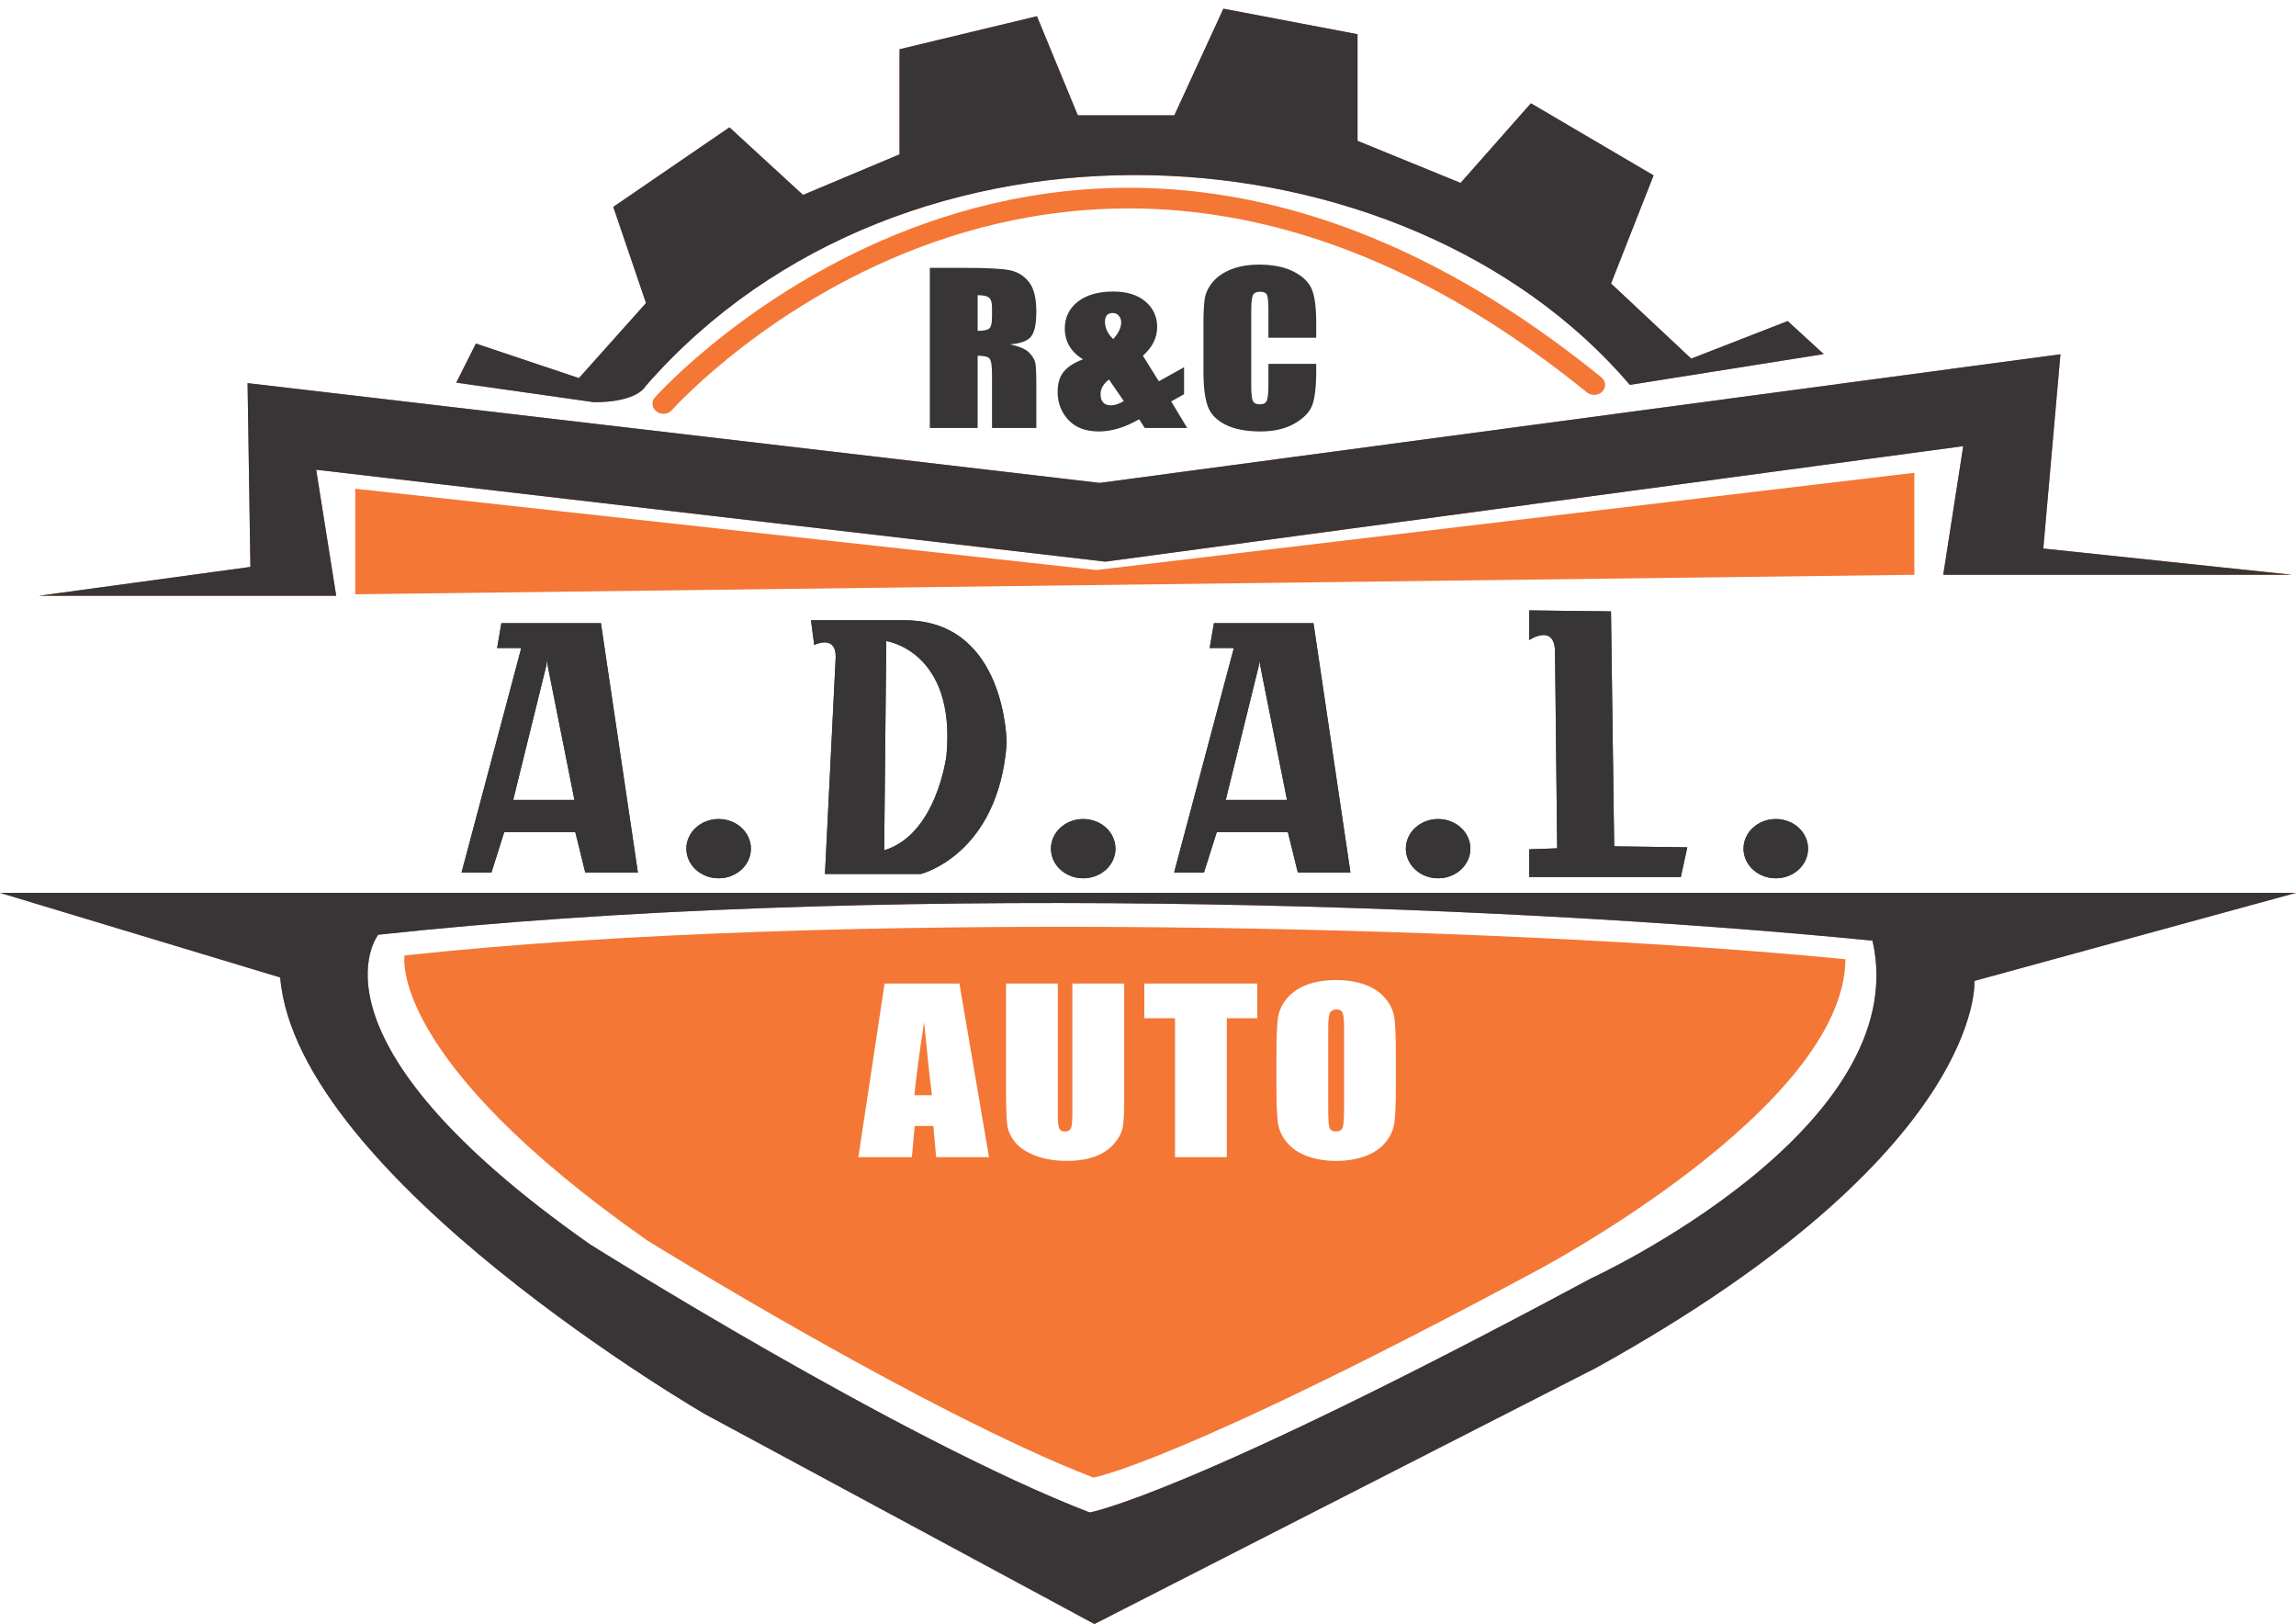 <svg width="222" height="157" viewBox="0 0 222 157" fill="none" xmlns="http://www.w3.org/2000/svg">
<path fill-rule="evenodd" clip-rule="evenodd" d="M23.936 37.038L106.327 46.684L199.225 34.247L197.567 53.029L221.62 55.567H187.891L189.824 43.13L106.88 54.297L30.572 45.414L32.507 57.597H3.753L24.212 54.804L23.936 37.038Z" fill="#EB6A3E"/>
<path fill-rule="evenodd" clip-rule="evenodd" d="M23.936 37.038L106.327 46.684L199.225 34.247L197.567 53.029L221.62 55.567H187.891L189.824 43.13L106.88 54.297L30.572 45.414L32.507 57.597H3.753L24.212 54.804L23.936 37.038Z" fill="#373535"/>
<path fill-rule="evenodd" clip-rule="evenodd" d="M34.35 57.452L185.098 55.567V45.705L106 55.106L34.35 47.247V57.452Z" fill="#F47736"/>
<path fill-rule="evenodd" clip-rule="evenodd" d="M0 86.316H222L190.91 94.827C190.91 94.827 192 111.352 154.364 132.214L105.819 157L68.182 136.719C68.182 136.719 28.728 113.854 27.091 94.495L0 86.316ZM36.57 90.364C36.57 90.364 28.625 100.342 57.06 120.304C57.06 120.304 86.96 139.114 105.358 146.215C105.358 146.215 114.56 144.68 153.871 123.57C153.871 123.57 185.217 109.169 181.052 90.937C143.385 87.215 83.132 85.316 36.57 90.364Z" fill="#EB6A3E"/>
<path fill-rule="evenodd" clip-rule="evenodd" d="M0 86.316H222L190.91 94.827C190.91 94.827 192 111.352 154.364 132.214L105.819 157L68.182 136.719C68.182 136.719 28.728 113.854 27.091 94.495L0 86.316ZM36.57 90.364C36.57 90.364 28.625 100.342 57.06 120.304C57.06 120.304 86.96 139.114 105.358 146.215C105.358 146.215 114.56 144.68 153.871 123.57C153.871 123.57 185.217 109.169 181.052 90.937C143.385 87.215 83.132 85.316 36.57 90.364Z" fill="#373535"/>
<path fill-rule="evenodd" clip-rule="evenodd" d="M48.477 60.25H58.104L61.677 84.354H56.591L55.628 80.441H48.754L47.515 84.354H44.628L50.402 62.647H48.067L48.477 60.25ZM52.843 64.261L49.619 77.335H55.543L52.843 63.782V64.261Z" fill="#373535"/>
<path fill-rule="evenodd" clip-rule="evenodd" d="M48.477 60.25H58.104L61.677 84.354H56.591L55.628 80.441H48.754L47.515 84.354H44.628L50.402 62.647H48.067L48.477 60.25ZM52.843 64.261L49.619 77.335H55.543L52.843 63.782V64.261Z" fill="#373535"/>
<path fill-rule="evenodd" clip-rule="evenodd" d="M78.727 62.352C78.727 62.352 80.807 61.301 80.807 63.496L79.767 84.491H89.02C89.02 84.491 96.504 82.678 97.335 71.897C97.335 71.897 97.335 59.966 87.46 59.966H78.415L78.727 62.352ZM85.693 61.971C85.693 61.971 92.45 62.925 91.515 73.039C91.515 73.039 90.585 80.674 85.491 82.201L85.693 61.971Z" fill="#373535"/>
<path fill-rule="evenodd" clip-rule="evenodd" d="M78.727 62.352C78.727 62.352 80.807 61.301 80.807 63.496L79.767 84.491H89.02C89.02 84.491 96.504 82.678 97.335 71.897C97.335 71.897 97.335 59.966 87.46 59.966H78.415L78.727 62.352ZM85.693 61.971C85.693 61.971 92.45 62.925 91.515 73.039C91.515 73.039 90.585 80.674 85.491 82.201L85.693 61.971Z" fill="#373535"/>
<path fill-rule="evenodd" clip-rule="evenodd" d="M117.375 60.25H127L130.574 84.354H125.488L124.525 80.441H117.65L116.412 84.354H113.526L119.302 62.647H116.963L117.375 60.25ZM121.738 64.261L118.515 77.335H124.441L121.738 63.782V64.261Z" fill="#373535"/>
<path fill-rule="evenodd" clip-rule="evenodd" d="M117.375 60.25H127L130.574 84.354H125.488L124.525 80.441H117.65L116.412 84.354H113.526L119.302 62.647H116.963L117.375 60.25ZM121.738 64.261L118.515 77.335H124.441L121.738 63.782V64.261Z" fill="#373535"/>
<path fill-rule="evenodd" clip-rule="evenodd" d="M147.861 61.876C147.861 61.876 150.253 60.253 150.357 62.925L150.564 82.01L147.861 82.106V84.778H162.52L163.143 81.914L156.074 81.819L155.765 59.107L147.861 59.011V61.876Z" fill="#373535"/>
<path fill-rule="evenodd" clip-rule="evenodd" d="M147.861 61.876C147.861 61.876 150.253 60.253 150.357 62.925L150.564 82.01L147.861 82.106V84.778H162.52L163.143 81.914L156.074 81.819L155.765 59.107L147.861 59.011V61.876Z" fill="#373535"/>
<path fill-rule="evenodd" clip-rule="evenodd" d="M69.486 79.179C71.206 79.179 72.604 80.463 72.604 82.043C72.604 83.626 71.206 84.907 69.486 84.907C67.761 84.907 66.365 83.626 66.365 82.043C66.365 80.463 67.761 79.179 69.486 79.179Z" fill="#373535"/>
<path fill-rule="evenodd" clip-rule="evenodd" d="M69.486 79.179C71.206 79.179 72.604 80.463 72.604 82.043C72.604 83.626 71.206 84.907 69.486 84.907C67.761 84.907 66.365 83.626 66.365 82.043C66.365 80.463 67.761 79.179 69.486 79.179Z" fill="#373535"/>
<path fill-rule="evenodd" clip-rule="evenodd" d="M104.736 79.179C106.459 79.179 107.854 80.463 107.854 82.043C107.854 83.626 106.459 84.907 104.736 84.907C103.013 84.907 101.617 83.626 101.617 82.043C101.617 80.463 103.013 79.179 104.736 79.179Z" fill="#373535"/>
<path fill-rule="evenodd" clip-rule="evenodd" d="M104.736 79.179C106.459 79.179 107.854 80.463 107.854 82.043C107.854 83.626 106.459 84.907 104.736 84.907C103.013 84.907 101.617 83.626 101.617 82.043C101.617 80.463 103.013 79.179 104.736 79.179Z" fill="#373535"/>
<path fill-rule="evenodd" clip-rule="evenodd" d="M139.051 79.179C140.774 79.179 142.17 80.463 142.17 82.043C142.17 83.626 140.774 84.907 139.051 84.907C137.329 84.907 135.932 83.626 135.932 82.043C135.932 80.463 137.329 79.179 139.051 79.179Z" fill="#373535"/>
<path fill-rule="evenodd" clip-rule="evenodd" d="M139.051 79.179C140.774 79.179 142.17 80.463 142.17 82.043C142.17 83.626 140.774 84.907 139.051 84.907C137.329 84.907 135.932 83.626 135.932 82.043C135.932 80.463 137.329 79.179 139.051 79.179Z" fill="#373535"/>
<path fill-rule="evenodd" clip-rule="evenodd" d="M171.703 79.179C173.425 79.179 174.821 80.463 174.821 82.043C174.821 83.626 173.425 84.907 171.703 84.907C169.978 84.907 168.582 83.626 168.582 82.043C168.582 80.463 169.978 79.179 171.703 79.179Z" fill="#373535"/>
<path fill-rule="evenodd" clip-rule="evenodd" d="M171.703 79.179C173.425 79.179 174.821 80.463 174.821 82.043C174.821 83.626 173.425 84.907 171.703 84.907C169.978 84.907 168.582 83.626 168.582 82.043C168.582 80.463 169.978 79.179 171.703 79.179Z" fill="#373535"/>
<path d="M89.905 25.894H93.17C95.346 25.894 96.818 25.966 97.59 26.112C98.359 26.26 98.987 26.635 99.472 27.24C99.96 27.84 100.202 28.802 100.202 30.12C100.202 31.323 100.03 32.132 99.687 32.547C99.348 32.962 98.671 33.209 97.66 33.291C98.572 33.49 99.19 33.755 99.502 34.085C99.818 34.415 100.012 34.723 100.085 35C100.166 35.277 100.202 36.039 100.202 37.291V41.377H95.918V36.228C95.918 35.398 95.843 34.886 95.692 34.686C95.547 34.486 95.158 34.39 94.527 34.39V41.377H89.905V25.894ZM94.527 28.537V31.982C95.043 31.982 95.401 31.922 95.608 31.795C95.813 31.673 95.918 31.267 95.918 30.586V29.737C95.918 29.242 95.816 28.921 95.618 28.765C95.42 28.612 95.055 28.537 94.527 28.537ZM114.488 35.5V38.111L113.243 38.808L114.792 41.377H110.687L110.14 40.532C108.776 41.319 107.479 41.711 106.255 41.711C104.978 41.711 103.988 41.339 103.297 40.592C102.606 39.843 102.263 38.943 102.263 37.89C102.263 37.048 102.463 36.39 102.871 35.909C103.28 35.429 103.892 35.042 104.711 34.742C103.539 34.008 102.955 33.02 102.955 31.77C102.955 30.694 103.372 29.827 104.206 29.17C105.042 28.514 106.183 28.185 107.647 28.185C108.962 28.185 109.997 28.507 110.752 29.148C111.508 29.794 111.887 30.613 111.887 31.607C111.887 32.652 111.426 33.578 110.506 34.387L112.049 36.863L114.488 35.5ZM107.638 32.778C108.151 32.212 108.409 31.665 108.409 31.151C108.409 30.923 108.334 30.723 108.189 30.537C108.043 30.351 107.836 30.259 107.574 30.259C107.332 30.259 107.149 30.331 107.026 30.474C106.901 30.613 106.839 30.824 106.839 31.11C106.839 31.713 107.105 32.266 107.638 32.778ZM108.66 38.775L107.225 36.686C106.68 37.12 106.413 37.59 106.413 38.094C106.413 38.461 106.498 38.734 106.671 38.912C106.839 39.095 107.091 39.185 107.425 39.185C107.781 39.185 108.191 39.048 108.66 38.775ZM127.265 32.647H122.643V29.961C122.643 29.176 122.593 28.69 122.497 28.494C122.398 28.303 122.181 28.205 121.85 28.205C121.475 28.205 121.237 28.322 121.134 28.556C121.034 28.794 120.981 29.305 120.981 30.087V37.27C120.981 38.023 121.034 38.514 121.134 38.747C121.237 38.975 121.466 39.087 121.816 39.087C122.156 39.087 122.381 38.975 122.485 38.743C122.589 38.514 122.643 37.974 122.643 37.12V35.174H127.265V35.776C127.265 37.382 127.133 38.519 126.874 39.19C126.616 39.862 126.041 40.448 125.155 40.953C124.264 41.46 123.172 41.711 121.869 41.711C120.522 41.711 119.407 41.5 118.529 41.074C117.654 40.646 117.069 40.053 116.786 39.297C116.504 38.542 116.361 37.405 116.361 35.887V31.365C116.361 30.25 116.404 29.414 116.491 28.857C116.581 28.299 116.84 27.761 117.276 27.246C117.71 26.731 118.312 26.322 119.081 26.024C119.852 25.728 120.739 25.581 121.741 25.581C123.099 25.581 124.219 25.81 125.106 26.27C125.988 26.727 126.567 27.297 126.848 27.984C127.125 28.666 127.265 29.732 127.265 31.176V32.647Z" fill="#373535"/>
<path fill-rule="evenodd" clip-rule="evenodd" d="M44.116 36.99L57.4 38.877C57.4 38.877 61.355 39.023 62.462 37.28C87.55 8.599 135.859 11.742 157.591 37.207L176.333 34.231L172.853 31.037L163.523 34.669L155.773 27.408L159.886 16.954L148.023 9.985L141.223 17.683L131.259 13.616V3.307L118.289 0.84L113.546 11.15H104.214L100.26 1.568L86.976 4.76V14.922L77.644 18.844L70.528 12.311L59.298 20.003L62.462 29.295L55.977 36.552L46.014 33.214L44.116 36.99Z" fill="#EB6A3E"/>
<path fill-rule="evenodd" clip-rule="evenodd" d="M44.116 36.99L57.4 38.877C57.4 38.877 61.355 39.023 62.462 37.28C87.55 8.599 135.859 11.742 157.591 37.207L176.333 34.231L172.853 31.037L163.523 34.669L155.773 27.408L159.886 16.954L148.023 9.985L141.223 17.683L131.259 13.616V3.307L118.289 0.84L113.546 11.15H104.214L100.26 1.568L86.976 4.76V14.922L77.644 18.844L70.528 12.311L59.298 20.003L62.462 29.295L55.977 36.552L46.014 33.214L44.116 36.99Z" fill="#373535"/>
<path d="M64.959 39.655C64.583 40.066 63.917 40.122 63.465 39.775C63.018 39.432 62.959 38.818 63.335 38.406C63.449 38.28 102.773 -5.79 154.838 36.48C155.276 36.837 155.317 37.448 154.93 37.851C154.544 38.252 153.875 38.29 153.437 37.934C103.016 -2.999 65.069 39.531 64.959 39.655Z" fill="#F47736"/>
<path fill-rule="evenodd" clip-rule="evenodd" d="M39.113 92.368C39.113 92.368 37.37 102.222 62.549 119.897C62.549 119.897 89.425 136.555 105.718 142.843C105.718 142.843 113.865 141.482 148.674 122.788C148.674 122.788 178.327 107.134 178.434 92.734C145.08 89.439 80.345 87.902 39.113 92.368ZM92.765 95.083L95.627 111.865H90.517L90.244 108.852H88.443L88.169 111.865H82.995L85.531 95.083H92.765ZM90.111 105.882C89.872 103.981 89.622 101.626 89.353 98.812C88.859 102.037 88.547 104.392 88.413 105.882H90.111ZM108.698 95.083V106.303C108.698 107.575 108.65 108.471 108.556 108.984C108.458 109.499 108.181 110.031 107.714 110.57C107.247 111.116 106.633 111.526 105.87 111.805C105.105 112.084 104.204 112.227 103.168 112.227C102.021 112.227 101.007 112.06 100.132 111.73C99.254 111.394 98.594 110.964 98.162 110.435C97.724 109.898 97.468 109.338 97.388 108.745C97.311 108.155 97.271 106.911 97.271 105.021V95.083H102.279V107.671C102.279 108.403 102.324 108.874 102.412 109.074C102.504 109.282 102.684 109.384 102.955 109.384C103.263 109.384 103.467 109.272 103.556 109.046C103.646 108.819 103.689 108.289 103.689 107.456V95.083H108.698ZM121.564 95.083V98.436H118.621V111.865H113.613V98.436H110.645V95.083H121.564ZM134.968 104.922C134.968 106.606 134.923 107.798 134.831 108.498C134.74 109.202 134.457 109.842 133.979 110.423C133.501 111.003 132.853 111.449 132.039 111.758C131.223 112.069 130.274 112.227 129.193 112.227C128.163 112.227 127.243 112.078 126.425 111.785C125.606 111.492 124.945 111.05 124.451 110.465C123.953 109.88 123.658 109.239 123.558 108.547C123.467 107.855 123.418 106.646 123.418 104.922V102.051C123.418 100.362 123.463 99.172 123.554 98.472C123.646 97.765 123.929 97.127 124.407 96.546C124.884 95.967 125.536 95.521 126.349 95.21C127.163 94.898 128.112 94.744 129.193 94.744C130.223 94.744 131.143 94.89 131.962 95.185C132.78 95.478 133.441 95.916 133.935 96.506C134.434 97.092 134.729 97.732 134.828 98.421C134.92 99.114 134.968 100.325 134.968 102.051V104.922ZM129.958 99.409C129.958 98.628 129.91 98.131 129.814 97.913C129.717 97.694 129.518 97.588 129.217 97.588C128.963 97.588 128.768 97.675 128.63 97.851C128.497 98.026 128.426 98.545 128.426 99.409V107.241C128.426 108.212 128.472 108.812 128.561 109.041C128.65 109.272 128.857 109.384 129.183 109.384C129.513 109.384 129.73 109.25 129.821 108.993C129.914 108.73 129.958 108.104 129.958 107.116V99.409Z" fill="#F47736"/>
</svg>

